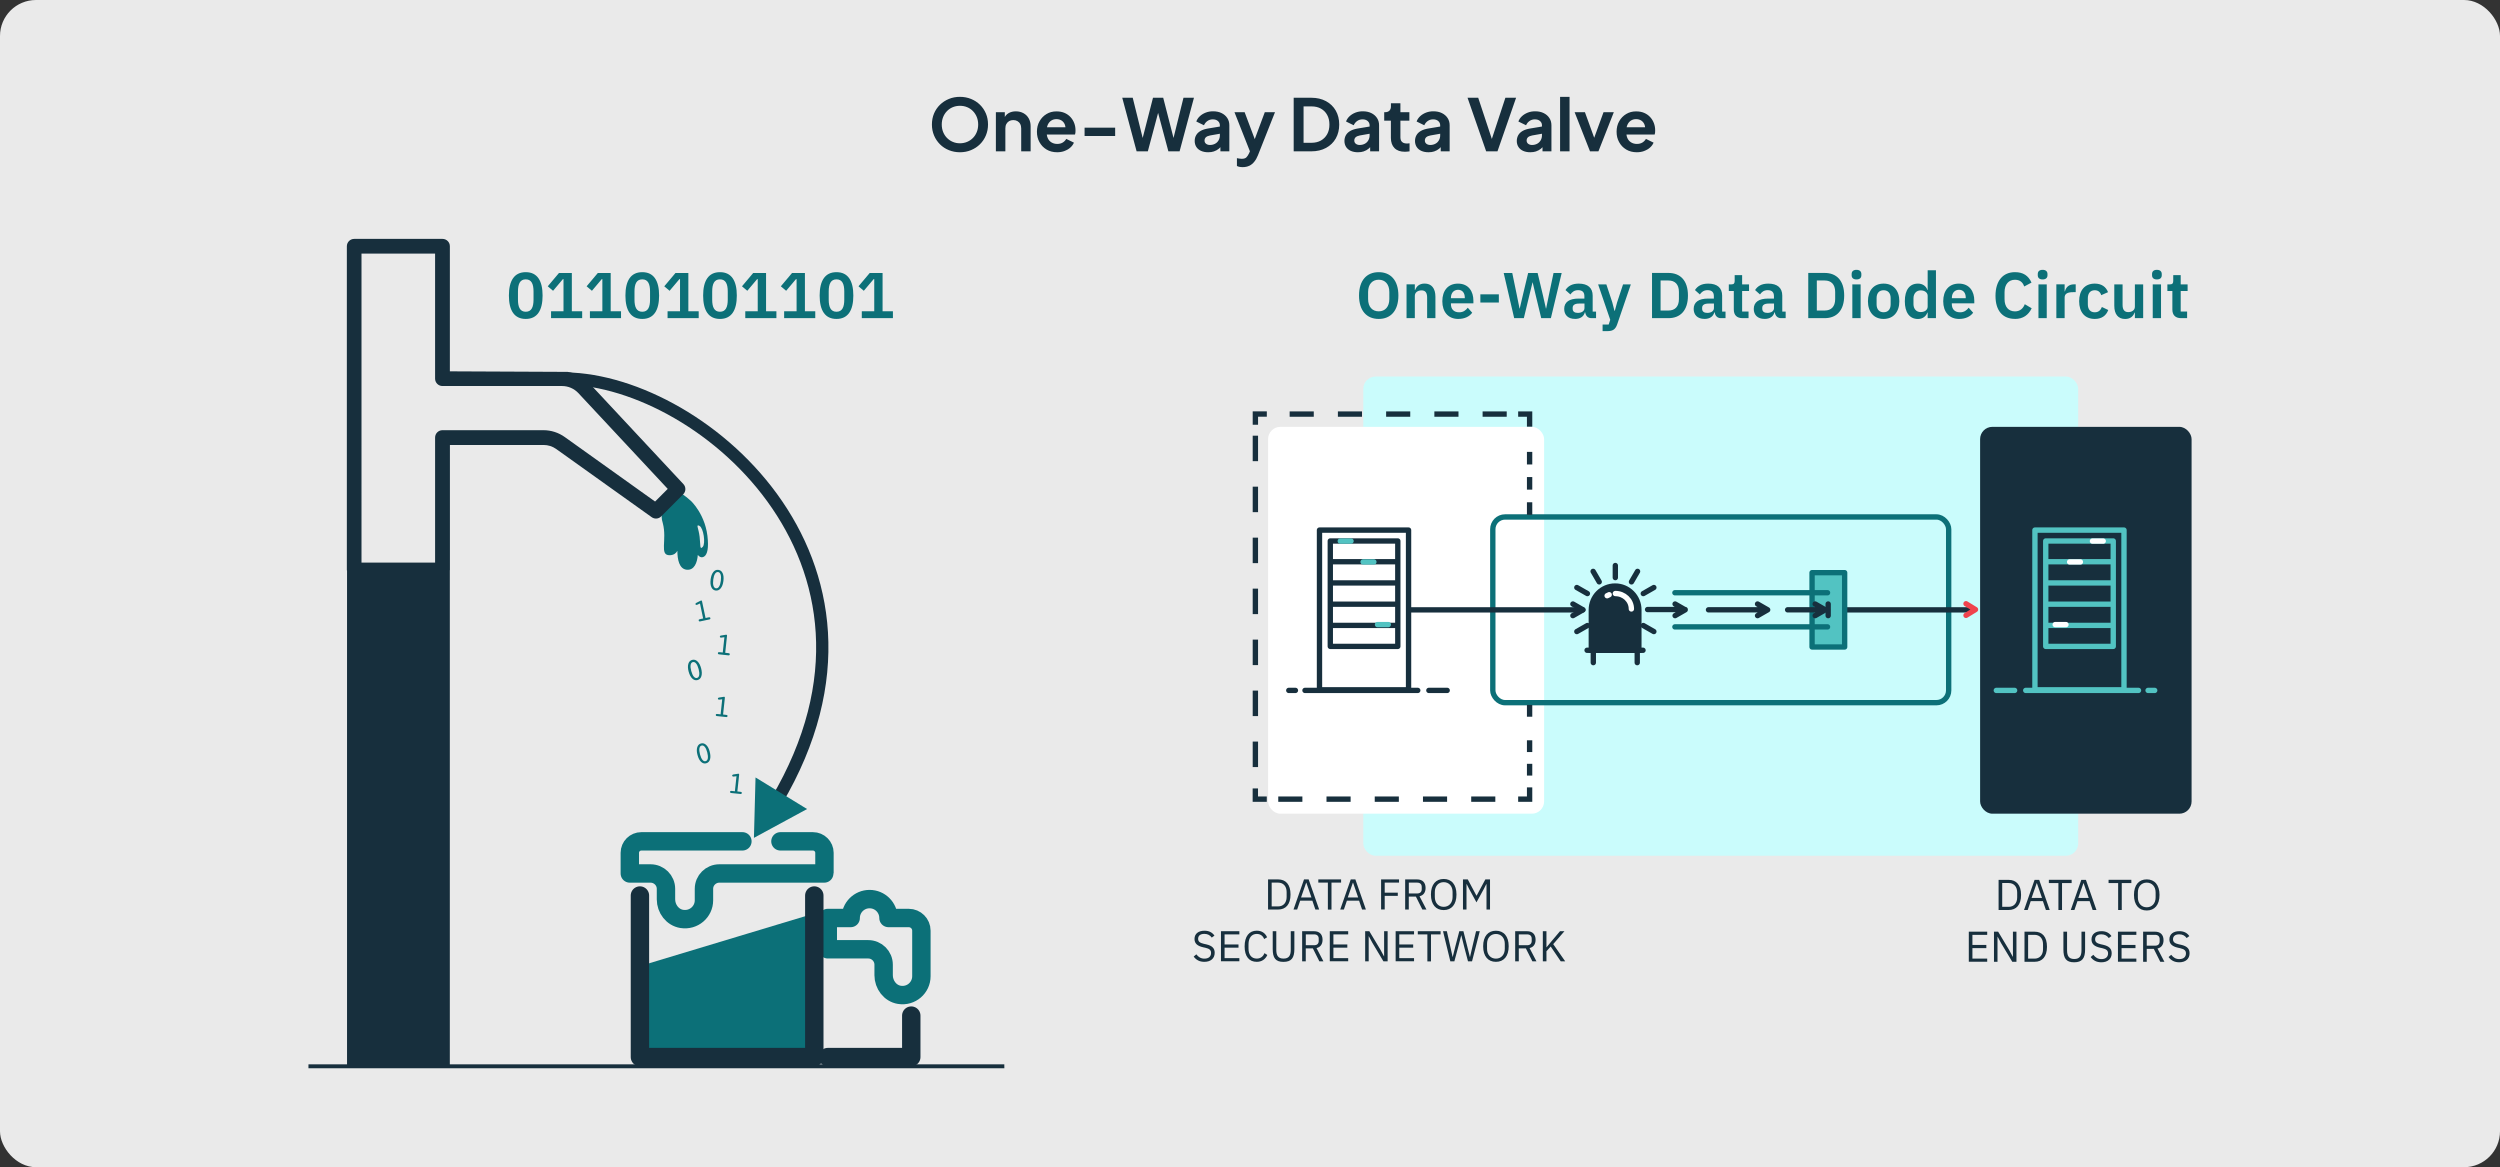 <?xml version="1.0" encoding="UTF-8"?><svg id="Layer_1" xmlns="http://www.w3.org/2000/svg" xmlns:xlink="http://www.w3.org/1999/xlink" viewBox="0 0 546.27 255.04"><rect x="0" y="0" width="546.27" height="255.04" fill="#333333" stroke="none"/><defs><style>.cls-1,.cls-2,.cls-3,.cls-4,.cls-5,.cls-6,.cls-7,.cls-8,.cls-9,.cls-10,.cls-11,.cls-12,.cls-13,.cls-14,.cls-15,.cls-16{fill:none;}.cls-2{stroke-dasharray:5.27 5.27;}.cls-2,.cls-3,.cls-6,.cls-7,.cls-8,.cls-9,.cls-11,.cls-12,.cls-13,.cls-16{stroke-width:1.17px;}.cls-2,.cls-4,.cls-5,.cls-8,.cls-9,.cls-11,.cls-12,.cls-13,.cls-14{stroke:#172f3d;}.cls-2,.cls-8,.cls-9,.cls-10,.cls-11,.cls-13,.cls-14{stroke-miterlimit:10;}.cls-17{fill:#eaeaea;}.cls-3,.cls-5,.cls-6,.cls-7,.cls-12,.cls-15,.cls-16{stroke-linecap:round;stroke-linejoin:round;}.cls-3,.cls-10,.cls-15{stroke:#0c7078;}.cls-4{stroke-width:2.68px;}.cls-5,.cls-10,.cls-15{stroke-width:4.02px;}.cls-6{stroke:#52c3c2;}.cls-18{clip-path:url(#clippath-1);}.cls-19{clip-path:url(#clippath-3);}.cls-20{clip-path:url(#clippath-4);}.cls-21{clip-path:url(#clippath-2);}.cls-22{clip-path:url(#clippath-7);}.cls-23{clip-path:url(#clippath-6);}.cls-24{clip-path:url(#clippath-5);}.cls-7{stroke:#fff;}.cls-8{stroke-dasharray:2.75 2.75;}.cls-9{stroke-dasharray:2.57 2.57;}.cls-25{fill:#172f3d;}.cls-26{fill:#fff;}.cls-11{stroke-dasharray:5.57 5.57;}.cls-14{stroke-width:1.34px;}.cls-16{stroke:#ef434d;}.cls-27{fill:#0c7078;}.cls-28{fill:#cafcfc;}.cls-29{fill:#52c3c2;}.cls-30{clip-path:url(#clippath);}</style><clipPath id="clippath"><rect class="cls-1" width="546.27" height="255.04"/></clipPath><clipPath id="clippath-1"><rect class="cls-1" width="546.27" height="255.04"/></clipPath><clipPath id="clippath-2"><rect class="cls-1" width="546.27" height="255.04"/></clipPath><clipPath id="clippath-3"><rect class="cls-1" width="546.27" height="255.04"/></clipPath><clipPath id="clippath-4"><rect class="cls-1" width="546.27" height="255.04"/></clipPath><clipPath id="clippath-5"><rect class="cls-1" width="546.27" height="255.04"/></clipPath><clipPath id="clippath-6"><rect class="cls-1" width="546.27" height="255.04"/></clipPath><clipPath id="clippath-7"><rect class="cls-1" width="546.27" height="255.04"/></clipPath></defs><g class="cls-30"><rect class="cls-17" width="546.27" height="255.04" rx="7.86" ry="7.86"/><rect class="cls-28" x="297.89" y="82.28" width="156.21" height="104.7" rx="2.68" ry="2.68"/><rect class="cls-25" x="432.67" y="93.27" width="46.21" height="84.53" rx="2.68" ry="2.68"/><rect class="cls-26" x="277.09" y="93.27" width="60.31" height="84.53" rx="2.68" ry="2.68"/><rect class="cls-3" x="326.19" y="112.96" width="99.61" height="40.58" rx="2.68" ry="2.68"/></g><path class="cls-12" d="M403.17,133.26h27.37M308.17,133.26h37.66"/><g class="cls-18"><path class="cls-25" d="M358.02,133.27c0-2.83-2.29-5.13-5.11-5.13s-5.11,2.3-5.11,5.13v8.75h10.22v-8.75Z"/><path class="cls-14" d="M358.02,133.27c0-2.83-2.29-5.13-5.11-5.13s-5.11,2.3-5.11,5.13v8.75h10.22v-8.75Z"/><path class="cls-7" d="M356.47,133.06c0-1.86-1.57-3.37-3.5-3.37M351.62,129.95c-.16.06-.3.14-.45.22"/></g><path class="cls-12" d="M366.02,134.52l2.21-1.27-2.21-1.27M343.69,134.52l2.21-1.27-2.21-1.27M348.15,144.79v-2.48M357.75,144.79v-2.48M346.79,142.09h12.22M352.96,126.21v-2.64M368.23,133.19h-8.22M361.38,128.38l-2.31,1.32M346.86,136.68l-2.31,1.32M344.55,128.38l2.31,1.32M359.07,136.68l2.31,1.32M356.49,127.14l1.33-2.29M349.44,127.14l-1.33-2.29"/><rect class="cls-29" x="395.95" y="125.13" width="7.12" height="16.24"/><rect class="cls-3" x="395.95" y="125.13" width="7.12" height="16.24"/><path class="cls-12" d="M385.99,133.25h-12.67M384.04,134.52l2.21-1.27-2.21-1.27M399.32,133.25h-8.71M396.63,134.52l2.21-1.27-2.21-1.27"/><path class="cls-3" d="M365.98,129.52h33.35M365.98,136.98h33.35"/><path class="cls-12" d="M285.15,150.86h24.64M290.72,136.66h14.65M290.72,132.02h14.65M290.72,127.38h14.65M290.72,122.74h14.65M288.32,115.83h19.46v34.9h-19.46v-34.9ZM290.68,141.24h14.75v-23.03h-14.75v23.03ZM399.47,134.52v-2.54"/><path class="cls-6" d="M292.86,118.23h2.35M297.85,122.79h2.35M301,136.48h2.35"/><path class="cls-12" d="M283.06,150.86h-1.45M312.22,150.86h4"/><path class="cls-6" d="M467.28,150.86h-24.64M461.71,136.66h-14.65M461.71,132.02h-14.65M461.71,127.38h-14.65M461.71,122.74h-14.65M464.11,115.83h-19.46v34.9h19.46v-34.9ZM461.76,141.24h-14.75v-23.03h14.75v23.03Z"/><path class="cls-7" d="M459.57,118.23h-2.35M454.58,122.79h-2.35M451.43,136.48h-2.35"/><path class="cls-6" d="M469.37,150.86h1.45M440.21,150.86h-4"/><line class="cls-9" x1="334.23" y1="161.76" x2="334.23" y2="169.48"/><line class="cls-2" x1="326.74" y1="174.62" x2="279.3" y2="174.62"/><line class="cls-11" x1="274.31" y1="167.61" x2="274.31" y2="95.15"/><line class="cls-2" x1="281.8" y1="90.48" x2="329.23" y2="90.48"/><line class="cls-8" x1="334.23" y1="98.74" x2="334.23" y2="107"/><path class="cls-13" d="M334.23,154.04v2.57M334.23,172.05v2.57h-2.5M276.8,174.62h-2.5v-2.34M274.31,92.81v-2.34h2.5M331.73,90.48h2.5v2.75M334.23,109.75v2.75"/><polygon class="cls-25" points="67.4 232.56 67.4 233.42 219.46 233.42 219.45 232.56 67.4 232.56"/><polygon class="cls-27" points="141.65 212.64 176.86 202.02 176.86 215.54 176.86 223.58 176.86 229.38 141.9 229.38 141.65 212.64"/><polygon class="cls-10" points="141.65 212.64 176.86 202.02 176.86 215.54 176.86 223.58 176.86 229.38 141.9 229.38 141.65 212.64"/><g class="cls-21"><path class="cls-27" d="M150.89,109.39c-.99-.93-2.81-2.28-3.3-2.07,0,0-4.04,3.22-2.77,6.97,1.01,3.72-.86,7.13,1.58,7.03.85-.04,1.33-.44,1.61-.96,0,1.79.36,3.97,2.05,4.13,1.64.16,2.29-1.55,2.42-3.24.3.41.7.59,1.06.5.87-.2,1.28-1.48,1.13-3.68-.31-5.58-3.77-8.69-3.77-8.69"/><path class="cls-17" d="M152.84,114.91c-.87-.44-.19.48.03,2.37.22,1.89,0,2.94.68,2.22.67-.72.17-4.15-.71-4.59"/></g><path class="cls-27" d="M156.38,129.04c-.43-.06-.74-.3-.94-.74-.2-.43-.25-1.01-.16-1.71.09-.7.29-1.23.59-1.6s.67-.53,1.1-.47c.43.06.74.3.94.74.2.44.25,1,.16,1.7s-.29,1.23-.6,1.6c-.3.37-.67.53-1.1.48ZM156.91,125c-.26-.04-.49.09-.67.38-.19.29-.32.72-.39,1.28-.07.57-.06,1.01.05,1.34.1.33.29.51.55.55.26.03.49-.09.67-.38.19-.29.32-.72.39-1.29.07-.56.06-1.01-.05-1.34-.11-.33-.29-.51-.55-.54Z"/><path class="cls-27" d="M152.34,132.14s-.05.02-.06.02c-.01,0-.03.01-.04.01-.07.02-.13,0-.18-.02-.05-.03-.08-.08-.1-.14-.01-.05,0-.1.03-.15.03-.05.08-.09.15-.12l.94-.48s.05-.02.07-.03c.02-.01.05-.02.07-.02.04,0,.08,0,.11.04.03.03.06.09.07.15l.77,3.64.54-.12c.2-.04.33-.05.39-.03.06.02.1.08.12.17.02.08,0,.15-.03.19-.04.05-.1.08-.19.1l-2.01.43c-.09.02-.16.02-.21-.02-.05-.03-.09-.09-.11-.17-.02-.09,0-.16.04-.2.05-.04.17-.09.37-.13l.56-.12-.69-3.28-.6.28Z"/><path class="cls-27" d="M157.63,139.33s-.05,0-.07,0c-.02,0-.03,0-.04,0-.07,0-.13-.04-.17-.08s-.06-.1-.05-.17c0-.06.03-.1.07-.14.04-.04.1-.06.18-.07l1.04-.17s.05,0,.08,0c.02,0,.05,0,.07,0,.04,0,.08.03.1.07.02.04.03.1.02.17l-.39,3.7.55.06c.2.02.33.05.38.09.05.04.07.1.06.19,0,.08-.04.14-.09.18s-.12.05-.21.04l-2.04-.22c-.09,0-.16-.04-.2-.08s-.06-.11-.05-.19c0-.09.04-.15.1-.18.06-.03.19-.03.39-.01l.57.06.36-3.34-.66.08Z"/><path class="cls-27" d="M152.42,148.6c-.42.11-.8,0-1.15-.33-.35-.33-.61-.84-.8-1.52-.18-.68-.2-1.25-.06-1.71.14-.46.42-.74.84-.85.42-.11.8,0,1.15.33.35.33.62.83.8,1.51.18.68.2,1.25.06,1.71-.14.46-.42.75-.84.86ZM151.38,144.67c-.25.07-.41.27-.47.61s-.02.78.13,1.33c.15.55.33.96.55,1.23.22.26.46.36.71.3.26-.07.42-.27.48-.61.06-.34.02-.79-.13-1.34-.15-.55-.33-.96-.55-1.22-.22-.27-.46-.36-.72-.29Z"/><path class="cls-27" d="M157.19,152.87s-.05,0-.07,0c-.01,0-.03,0-.04,0-.07,0-.12-.03-.16-.08-.04-.04-.06-.1-.05-.17,0-.05.03-.1.07-.13.04-.04.1-.06.17-.07l1.03-.16s.05,0,.07,0c.02,0,.05,0,.07,0,.04,0,.07.03.09.07.02.04.03.1.02.16l-.39,3.64.54.06c.2.02.33.05.37.09.05.04.07.1.06.19,0,.08-.04.14-.09.17-.05.04-.12.05-.21.04l-2.01-.21c-.09-.01-.16-.04-.2-.08-.04-.04-.06-.11-.05-.19,0-.09.04-.15.1-.17.06-.03.19-.03.39,0l.56.06.35-3.29-.65.08Z"/><path class="cls-27" d="M154.32,166.79c-.41.11-.79,0-1.13-.32-.34-.32-.6-.82-.78-1.5-.18-.67-.2-1.23-.06-1.68.14-.45.41-.73.82-.84.41-.11.79,0,1.13.32.35.32.61.82.78,1.49s.2,1.23.06,1.68c-.14.45-.41.73-.82.84ZM153.3,162.91c-.25.07-.41.27-.47.6-.06.33-.02.77.12,1.31.14.54.33.95.54,1.21.22.26.45.36.7.29.25-.07.41-.27.47-.6.06-.33.02-.77-.12-1.32-.14-.54-.32-.94-.54-1.2-.22-.26-.45-.36-.71-.29Z"/><path class="cls-27" d="M160.31,169.68s-.05,0-.07,0-.03,0-.04,0c-.07,0-.12-.03-.16-.08-.04-.04-.06-.1-.05-.16,0-.05.03-.1.07-.13.04-.04.1-.06.17-.08l1.03-.16s.05,0,.07,0c.02,0,.05,0,.07,0,.04,0,.07.03.09.07.02.04.03.1.02.16l-.39,3.64.54.06c.2.02.32.05.37.09.05.04.07.1.06.19,0,.08-.04.14-.09.17-.05.04-.12.05-.21.04l-2.01-.21c-.09,0-.16-.04-.2-.08-.04-.04-.06-.11-.05-.19,0-.09.04-.15.1-.17.06-.03.19-.03.39,0l.56.06.35-3.29-.65.08Z"/><g class="cls-19"><path class="cls-25" d="M145.9,106.83l-2.76,2.76-19.73-14.09c-1.37-.98-2.99-1.5-4.67-1.5h-22.06c-.89,0-1.61.72-1.61,1.61v27.33h-16.08V55.41h16.08v27.33c0,.89.72,1.61,1.61,1.61h26.15c1.33,0,2.62.56,3.53,1.53l19.54,20.94ZM149.32,105.77l-20.6-22.08c-1.24-1.33-2.91-2.16-4.69-2.43l-25.73-.12v-27.33c0-.89-.72-1.61-1.61-1.61h-19.29c-.89,0-1.61.72-1.61,1.61v70.75c0,.07.03.12.04.18v107.97h22.46v-108.08s.02-.05.02-.07v-27.33h20.45c1.01,0,1.98.31,2.8.9l20.84,14.88c.64.46,1.52.39,2.07-.17l4.82-4.83c.61-.61.63-1.6.04-2.23"/></g><polyline class="cls-5" points="199.12 221.92 199.12 230.98 180.88 230.98"/><g class="cls-20"><path class="cls-15" d="M180.88,207.43v-6.84h5c0-2.28,1.85-4.13,4.13-4.13s4.13,1.85,4.13,4.13h4.43c1.52,0,2.76,1.24,2.76,2.76v9.96c0,2.51-2.23,4.49-4.82,4.07-2.03-.33-3.43-2.24-3.43-4.29v-2.3c0-1.86-1.51-3.36-3.36-3.36h-8.84Z"/></g><polyline class="cls-5" points="177.93 195.68 177.93 230.98 139.83 230.98 139.83 195.68"/><g class="cls-24"><path class="cls-15" d="M162.22,183.84h-22.08c-1.39,0-2.52,1.12-2.52,2.51v4.51h4.52c1.87,0,3.38,1.5,3.38,3.35v2.3c0,2.05,1.41,3.95,3.45,4.28,2.6.42,4.85-1.56,4.85-4.06v-2.52c0-1.85,1.5-3.35,3.37-3.35h22.91s.05-.03.05-.06v-4.45c0-1.38-1.13-2.51-2.52-2.51h-7.1"/></g><polyline class="cls-16" points="429.59 134.46 431.66 133.19 429.59 131.92"/><g class="cls-23"><path class="cls-4" d="M122.28,82.72c29.52-.84,78.57,39.54,47.41,92.3"/></g><polygon class="cls-27" points="165.09 169.88 164.74 183.08 176.35 176.78 165.09 169.88"/><g class="cls-22"><path class="cls-27" d="M195.11,69.52v-1.51h-2.26v-8.36h-2.81l-2.45,2.91,1.16.98,2.15-2.55h.13v7.02h-2.72v1.51h6.8ZM182.78,68.12c-1.26,0-1.7-1.02-1.7-2.65v-1.78c0-1.63.44-2.65,1.7-2.65s1.7,1.02,1.7,2.65v1.78c0,1.63-.44,2.65-1.7,2.65M182.78,69.69c2.52,0,3.68-1.88,3.68-5.11s-1.16-5.11-3.68-5.11-3.68,1.88-3.68,5.11,1.16,5.11,3.68,5.11M178.14,69.52v-1.51h-2.26v-8.36h-2.81l-2.45,2.91,1.16.98,2.15-2.55h.13v7.02h-2.72v1.51h6.8ZM169.65,69.52v-1.51h-2.26v-8.36h-2.81l-2.45,2.91,1.16.98,2.15-2.55h.13v7.02h-2.72v1.51h6.8ZM157.32,68.12c-1.26,0-1.7-1.02-1.7-2.65v-1.78c0-1.63.44-2.65,1.7-2.65s1.7,1.02,1.7,2.65v1.78c0,1.63-.44,2.65-1.7,2.65M157.32,69.69c2.52,0,3.68-1.88,3.68-5.11s-1.16-5.11-3.68-5.11-3.68,1.88-3.68,5.11,1.16,5.11,3.68,5.11M152.67,69.52v-1.51h-2.26v-8.36h-2.81l-2.45,2.91,1.16.98,2.15-2.55h.13v7.02h-2.72v1.51h6.8ZM140.34,68.12c-1.26,0-1.7-1.02-1.7-2.65v-1.78c0-1.63.44-2.65,1.7-2.65s1.7,1.02,1.7,2.65v1.78c0,1.63-.44,2.65-1.7,2.65M140.34,69.69c2.52,0,3.68-1.88,3.68-5.11s-1.16-5.11-3.68-5.11-3.68,1.88-3.68,5.11,1.16,5.11,3.68,5.11M135.7,69.52v-1.51h-2.26v-8.36h-2.81l-2.45,2.91,1.16.98,2.15-2.55h.13v7.02h-2.72v1.51h6.8ZM127.21,69.52v-1.51h-2.26v-8.36h-2.81l-2.45,2.91,1.16.98,2.15-2.55h.13v7.02h-2.72v1.51h6.8ZM114.88,68.12c-1.26,0-1.7-1.02-1.7-2.65v-1.78c0-1.63.44-2.65,1.7-2.65s1.7,1.02,1.7,2.65v1.78c0,1.63-.44,2.65-1.7,2.65M114.88,69.69c2.52,0,3.68-1.88,3.68-5.11s-1.16-5.11-3.68-5.11-3.68,1.88-3.68,5.11,1.16,5.11,3.68,5.11"/><path class="cls-25" d="M476.18,210.27c1.41,0,2.26-.77,2.26-1.98,0-.98-.56-1.55-1.84-1.84l-.54-.12c-.83-.19-1.24-.47-1.24-1.09,0-.71.52-1.08,1.36-1.08.76,0,1.26.31,1.62.81l.59-.43c-.49-.7-1.19-1.07-2.18-1.07-1.29,0-2.18.63-2.18,1.8,0,1.01.66,1.54,1.86,1.81l.54.12c.87.2,1.22.51,1.22,1.13,0,.75-.51,1.24-1.45,1.24-.76,0-1.31-.33-1.77-.94l-.58.49c.53.72,1.27,1.15,2.33,1.15M469.08,206.65v-2.38h1.83c.62,0,.99.34.99.94v.49c0,.61-.37.94-.99.94h-1.83ZM469.08,207.33h1.54l1.42,2.83h.9l-1.51-2.9c.86-.2,1.32-.85,1.32-1.81,0-1.2-.69-1.87-1.84-1.87h-2.62v6.58h.79v-2.83ZM466.81,210.16v-.7h-3.23v-2.28h3.04v-.7h-3.04v-2.21h3.23v-.7h-4.02v6.58h4.02ZM459.16,210.27c1.41,0,2.26-.77,2.26-1.98,0-.98-.56-1.55-1.84-1.84l-.54-.12c-.83-.19-1.24-.47-1.24-1.09,0-.71.52-1.08,1.36-1.08.76,0,1.26.31,1.62.81l.59-.43c-.49-.7-1.19-1.07-2.18-1.07-1.29,0-2.18.63-2.18,1.8,0,1.01.66,1.54,1.86,1.81l.54.12c.87.2,1.22.51,1.22,1.13,0,.75-.51,1.24-1.45,1.24-.76,0-1.31-.33-1.77-.94l-.58.49c.53.72,1.27,1.15,2.33,1.15M450.87,203.57v3.89c0,1.91.58,2.81,2.34,2.81s2.4-.89,2.4-2.81v-3.89h-.79v4.07c0,1.25-.41,1.91-1.58,1.91s-1.57-.66-1.57-1.91v-4.07h-.79ZM443.16,209.46v-5.19h1.41c1.08,0,1.85.75,1.85,2.06v1.08c0,1.3-.77,2.06-1.85,2.06h-1.41ZM442.37,210.16h2.21c1.64,0,2.7-1.09,2.7-3.29s-1.05-3.29-2.7-3.29h-2.21v6.58ZM439.7,210.16h.91v-6.58h-.77v5.48h-.03l-.79-1.46-2.41-4.02h-.91v6.58h.77v-5.48h.03l.79,1.46,2.41,4.02ZM434.22,210.16v-.7h-3.23v-2.28h3.04v-.7h-3.04v-2.21h3.23v-.7h-4.02v6.58h4.02Z"/><path class="cls-25" d="M469.08,198.25c-1.14,0-1.94-.85-1.94-2.15v-1.09c0-1.3.8-2.15,1.94-2.15s1.94.85,1.94,2.15v1.09c0,1.3-.8,2.15-1.94,2.15M469.08,198.95c1.7,0,2.79-1.2,2.79-3.4s-1.09-3.4-2.79-3.4-2.79,1.2-2.79,3.4,1.09,3.4,2.79,3.4M465.72,192.95v-.7h-4.98v.7h2.09v5.89h.79v-5.89h2.09ZM456.4,196.2h-2.27l1.11-3.21h.05l1.11,3.21ZM458.09,198.84l-2.3-6.58h-1.01l-2.3,6.58h.8l.66-1.94h2.66l.66,1.94h.83ZM452.67,192.95v-.7h-4.98v.7h2.09v5.89h.79v-5.89h2.09ZM446.19,196.2h-2.27l1.11-3.21h.05l1.11,3.21ZM447.88,198.84l-2.3-6.58h-1.01l-2.3,6.58h.8l.66-1.94h2.66l.66,1.94h.83ZM437.5,198.14v-5.19h1.42c1.08,0,1.85.75,1.85,2.06v1.08c0,1.3-.76,2.06-1.85,2.06h-1.42ZM436.71,198.84h2.21c1.64,0,2.7-1.09,2.7-3.29s-1.05-3.29-2.7-3.29h-2.21v6.58Z"/><path class="cls-25" d="M341.03,210.06h.98l-2.62-3.76,2.45-2.82h-.97l-1.99,2.36-.94,1.14h-.03v-3.5h-.79v6.58h.79v-2.2l.93-1.04,2.19,3.23ZM331.87,206.55v-2.38h1.83c.62,0,.99.34.99.94v.49c0,.61-.37.94-.99.94h-1.83ZM331.87,207.23h1.54l1.43,2.83h.89l-1.51-2.9c.86-.2,1.32-.85,1.32-1.81,0-1.2-.69-1.87-1.84-1.87h-2.62v6.58h.79v-2.83ZM326.87,209.47c-1.14,0-1.94-.85-1.94-2.15v-1.09c0-1.3.8-2.15,1.94-2.15s1.94.85,1.94,2.15v1.09c0,1.3-.8,2.15-1.94,2.15M326.87,210.17c1.7,0,2.79-1.2,2.79-3.4s-1.09-3.4-2.79-3.4-2.79,1.2-2.79,3.4,1.09,3.4,2.79,3.4M317.79,210.06l.88-3.28.62-2.41h.02l.6,2.41.86,3.28h.88l1.69-6.58h-.81l-.75,3.17-.57,2.45h-.03l-.61-2.45-.8-3.17h-.9l-.83,3.17-.61,2.46h-.02l-.55-2.46-.71-3.17h-.84l1.6,6.58h.88ZM314.78,204.18v-.7h-4.98v.7h2.09v5.89h.79v-5.89h2.09ZM308.98,210.06v-.7h-3.23v-2.28h3.04v-.7h-3.04v-2.21h3.23v-.7h-4.02v6.58h4.02ZM302.3,210.06h.91v-6.58h-.77v5.48h-.03l-.79-1.46-2.41-4.02h-.91v6.58h.77v-5.48h.03l.79,1.46,2.4,4.02ZM294.59,210.06v-.7h-3.23v-2.28h3.04v-.7h-3.04v-2.21h3.23v-.7h-4.02v6.58h4.02ZM285.33,206.55v-2.38h1.83c.62,0,.99.34.99.94v.49c0,.61-.37.94-.99.94h-1.83ZM285.33,207.23h1.54l1.42,2.83h.89l-1.51-2.9c.86-.2,1.32-.85,1.32-1.81,0-1.2-.69-1.87-1.84-1.87h-2.62v6.58h.79v-2.83ZM278.1,203.48v3.89c0,1.91.58,2.81,2.34,2.81s2.39-.89,2.39-2.81v-3.89h-.79v4.07c0,1.25-.41,1.91-1.58,1.91s-1.58-.66-1.58-1.91v-4.07h-.79ZM274.61,210.17c1.09,0,1.9-.57,2.31-1.5l-.63-.4c-.26.72-.84,1.19-1.68,1.19-1.13,0-1.8-.82-1.8-2.17v-.98c0-1.35.67-2.24,1.8-2.24.81,0,1.36.44,1.62,1.12l.64-.39c-.41-.91-1.17-1.44-2.26-1.44-1.66,0-2.65,1.24-2.65,3.44s.99,3.37,2.65,3.37M270.81,210.06v-.7h-3.23v-2.28h3.04v-.7h-3.04v-2.21h3.23v-.7h-4.02v6.58h4.02ZM263.16,210.17c1.41,0,2.26-.77,2.26-1.98,0-.98-.56-1.55-1.84-1.84l-.54-.12c-.83-.19-1.24-.47-1.24-1.09,0-.71.52-1.08,1.36-1.08.76,0,1.26.31,1.62.81l.59-.43c-.49-.7-1.19-1.07-2.18-1.07-1.29,0-2.18.63-2.18,1.8,0,1.01.66,1.54,1.86,1.81l.54.12c.87.2,1.22.51,1.22,1.13,0,.75-.51,1.24-1.45,1.24-.76,0-1.31-.33-1.77-.94l-.58.49c.53.72,1.27,1.15,2.33,1.15"/><path class="cls-25" d="M319.67,198.74h.77v-5.54h.05l.56,1.1,1.57,2.87,1.58-2.87.56-1.1h.05v5.54h.77v-6.58h-1.02l-1.9,3.54h-.05l-1.89-3.54h-1.05v6.58ZM315.46,198.15c-1.14,0-1.94-.85-1.94-2.15v-1.09c0-1.3.8-2.15,1.94-2.15s1.94.85,1.94,2.15v1.09c0,1.3-.8,2.15-1.94,2.15M315.46,198.86c1.7,0,2.79-1.2,2.79-3.4s-1.09-3.4-2.79-3.4-2.79,1.2-2.79,3.4,1.09,3.4,2.79,3.4M307.84,195.24v-2.38h1.83c.62,0,.99.34.99.94v.49c0,.61-.37.94-.99.94h-1.83ZM307.84,195.91h1.54l1.42,2.83h.89l-1.51-2.9c.86-.2,1.32-.85,1.32-1.81,0-1.2-.69-1.87-1.84-1.87h-2.62v6.58h.79v-2.83ZM302.57,198.74v-2.98h2.86v-.7h-2.86v-2.21h3.13v-.7h-3.92v6.58h.79ZM296.77,196.1h-2.27l1.11-3.21h.05l1.11,3.21ZM298.46,198.74l-2.3-6.58h-1.01l-2.3,6.58h.8l.66-1.94h2.66l.66,1.94h.83ZM293.04,192.86v-.7h-4.98v.7h2.09v5.89h.79v-5.89h2.09ZM286.56,196.1h-2.27l1.11-3.21h.05l1.11,3.21ZM288.25,198.74l-2.3-6.58h-1.01l-2.3,6.58h.8l.66-1.94h2.66l.66,1.94h.83ZM277.87,198.05v-5.19h1.42c1.08,0,1.85.75,1.85,2.06v1.08c0,1.3-.76,2.06-1.85,2.06h-1.42ZM277.08,198.74h2.21c1.64,0,2.7-1.09,2.7-3.29s-1.05-3.29-2.7-3.29h-2.21v6.58Z"/><path class="cls-25" d="M359.26,32.99c.49-.18.92-.42,1.27-.74.36-.31.62-.68.79-1.08l-1.67-.82c-.19.33-.45.6-.78.8-.33.2-.73.3-1.2.3s-.89-.11-1.25-.33c-.36-.22-.64-.53-.82-.94-.18-.4-.25-.87-.21-1.39-.04-.59.02-1.08.2-1.49s.43-.72.76-.94c.33-.22.72-.33,1.15-.33s.83.11,1.16.33c.32.22.55.52.69.9s.16.81.06,1.29l.99-.74h-5.44v1.59h6.6c.04-.13.07-.26.09-.42.02-.15.02-.31.02-.46,0-.58-.09-1.11-.28-1.61-.19-.5-.46-.94-.82-1.33-.36-.39-.79-.69-1.3-.91-.51-.22-1.1-.33-1.77-.33-.81,0-1.53.19-2.17.58-.64.39-1.15.91-1.52,1.58-.38.66-.57,1.43-.57,2.29s.18,1.58.55,2.26c.37.68.88,1.22,1.55,1.62.66.4,1.44.6,2.32.6.58,0,1.11-.09,1.6-.27M349.27,33.07l3.36-8.55h-2.25l-2.45,6.73h.83l-2.44-6.73h-2.25l3.36,8.55h1.82ZM342.96,21.17h-2.07v11.9h2.07v-11.9ZM335.66,33.07c.38-.13.73-.31,1.04-.57.31-.25.57-.55.79-.91l-.44.02v1.46h1.95v-5.69c0-.6-.15-1.13-.45-1.59-.3-.46-.72-.82-1.25-1.08-.53-.26-1.15-.39-1.85-.39-.58,0-1.11.09-1.6.28-.49.19-.92.45-1.28.78-.36.33-.63.72-.79,1.17l1.68.82c.16-.38.41-.69.75-.93.34-.24.73-.36,1.17-.36.47,0,.85.12,1.13.37.28.25.42.55.42.92v2.22c0,.38-.09.73-.27,1.05s-.43.58-.76.76c-.33.18-.71.28-1.14.28-.33,0-.62-.09-.84-.26s-.34-.41-.34-.7.1-.55.3-.73c.2-.18.5-.31.91-.39l2.39-.42v-1.57l-2.78.46c-.67.11-1.23.28-1.67.53s-.77.56-.98.94-.32.79-.32,1.27.12.92.36,1.3c.24.37.58.66,1.03.86.44.2.97.3,1.56.3.47,0,.9-.06,1.28-.19M327.21,33.07l4.07-11.71h-2.34l-3.19,9.7h.46l-3.21-9.7h-2.33l4.07,11.71h2.47ZM313.42,33.07c.38-.13.73-.31,1.04-.57s.57-.55.79-.91l-.44.02v1.46h1.95v-5.69c0-.6-.15-1.13-.45-1.59-.3-.46-.72-.82-1.25-1.08-.53-.26-1.15-.39-1.85-.39-.58,0-1.11.09-1.6.28-.49.19-.92.45-1.28.78-.36.33-.63.72-.79,1.17l1.68.82c.16-.38.41-.69.75-.93.34-.24.73-.36,1.17-.36.47,0,.85.12,1.13.37s.42.55.42.92v2.22c0,.38-.09.73-.27,1.05-.18.33-.43.58-.76.76-.33.18-.71.28-1.14.28-.33,0-.61-.09-.84-.26-.22-.17-.34-.41-.34-.7s.1-.55.3-.73c.2-.18.5-.31.91-.39l2.39-.42v-1.57l-2.78.46c-.67.11-1.23.28-1.67.53s-.77.56-.98.94c-.21.37-.32.79-.32,1.27s.12.92.36,1.3c.24.37.58.66,1.03.86.44.2.97.3,1.56.3.47,0,.9-.06,1.28-.19M307.5,33.13c.19-.02.36-.04.5-.06v-1.76c-.09.01-.19.02-.29.03-.1.01-.19.02-.26.02-.33,0-.61-.05-.83-.16-.21-.11-.37-.26-.47-.46-.1-.2-.15-.44-.15-.72v-3.66h1.96v-1.84h-1.96v-1.95h-2.07v.66c0,.42-.11.74-.34.96-.22.22-.55.33-.97.33h-.16v1.84h1.46v3.77c0,.96.27,1.71.8,2.24.53.53,1.28.79,2.25.79.16,0,.33-.01.52-.03M298,33.07c.38-.13.73-.31,1.04-.57.31-.25.57-.55.79-.91l-.44.02v1.46h1.95v-5.69c0-.6-.15-1.13-.45-1.59-.3-.46-.72-.82-1.25-1.08-.53-.26-1.15-.39-1.85-.39-.58,0-1.11.09-1.6.28-.49.19-.92.45-1.28.78-.36.33-.63.72-.79,1.17l1.68.82c.16-.38.41-.69.75-.93.34-.24.73-.36,1.17-.36.47,0,.85.12,1.13.37.28.25.42.55.42.92v2.22c0,.38-.09.73-.27,1.05-.18.33-.43.58-.76.76-.33.18-.71.28-1.14.28-.33,0-.61-.09-.84-.26-.22-.17-.34-.41-.34-.7s.1-.55.3-.73c.2-.18.5-.31.91-.39l2.39-.42v-1.57l-2.78.46c-.67.11-1.23.28-1.67.53-.44.25-.77.56-.98.94-.21.37-.32.79-.32,1.27s.12.92.36,1.3c.24.37.58.66,1.03.86.45.2.97.3,1.56.3.47,0,.9-.06,1.28-.19M284.84,23.25h1.73c.8,0,1.49.16,2.07.49.58.33,1.04.78,1.36,1.38.33.59.49,1.29.49,2.1s-.16,1.51-.49,2.1c-.32.59-.78,1.05-1.36,1.38-.58.33-1.27.5-2.07.5h-1.73v-7.94ZM286.52,33.07c1.24,0,2.31-.25,3.23-.75.92-.5,1.63-1.19,2.13-2.07.5-.88.75-1.9.75-3.04s-.25-2.15-.75-3.03c-.5-.88-1.21-1.57-2.13-2.07-.92-.5-1.99-.75-3.23-.75h-3.84v11.71h3.84ZM272.98,36.23c.41-.2.78-.5,1.09-.89.32-.39.58-.86.8-1.41l3.73-9.42h-2.23l-2.59,6.95h.79l-2.61-6.95h-2.22l3.72,9.42.03-1.73-.57,1.32c-.17.36-.36.64-.57.86-.22.22-.56.32-1.03.32-.17,0-.35-.02-.54-.05-.19-.03-.36-.06-.5-.09v1.71c.18.09.38.16.6.2.22.04.45.05.68.05.53,0,1.01-.1,1.42-.3M265.28,33.07c.38-.13.73-.31,1.04-.57.31-.25.57-.55.79-.91l-.44.02v1.46h1.95v-5.69c0-.6-.15-1.13-.45-1.59-.3-.46-.72-.82-1.25-1.08-.53-.26-1.15-.39-1.85-.39-.58,0-1.11.09-1.6.28-.49.19-.92.45-1.28.78-.36.33-.63.72-.79,1.17l1.68.82c.16-.38.41-.69.75-.93.34-.24.73-.36,1.17-.36.47,0,.85.12,1.13.37.28.25.42.55.42.92v2.22c0,.38-.09.73-.27,1.05-.18.33-.43.58-.76.76-.33.18-.71.28-1.14.28-.34,0-.62-.09-.84-.26-.23-.17-.34-.41-.34-.7s.1-.55.3-.73c.2-.18.5-.31.91-.39l2.39-.42v-1.57l-2.78.46c-.67.11-1.23.28-1.67.53-.44.25-.77.56-.98.94-.22.37-.32.79-.32,1.27s.12.92.36,1.3c.24.37.58.66,1.03.86.44.2.97.3,1.56.3.47,0,.9-.06,1.28-.19M250.81,33.07l2.59-9.7h-.69l2.59,9.7h2.45l3.14-11.71h-2.29l-2.47,9.98h.6l-2.56-9.98h-2.23l-2.56,9.98h.6l-2.47-9.98h-2.29l3.14,11.71h2.45ZM243.67,27.9h-6.68v1.81h6.68v-1.81ZM232.6,32.99c.49-.18.92-.42,1.27-.74.36-.31.62-.68.79-1.08l-1.67-.82c-.19.33-.45.6-.78.8s-.73.3-1.2.3-.89-.11-1.25-.33c-.36-.22-.64-.53-.82-.94-.18-.4-.25-.87-.21-1.39-.04-.59.02-1.08.2-1.49s.43-.72.76-.94c.33-.22.72-.33,1.15-.33s.83.11,1.16.33c.32.22.55.52.69.9s.16.81.06,1.29l.99-.74h-5.44v1.59h6.6c.04-.13.07-.26.09-.42.02-.15.02-.31.02-.46,0-.58-.09-1.11-.28-1.61s-.46-.94-.82-1.33c-.36-.39-.79-.69-1.3-.91-.51-.22-1.1-.33-1.77-.33-.81,0-1.53.19-2.17.58-.64.39-1.15.91-1.52,1.58-.38.66-.57,1.43-.57,2.29s.18,1.58.55,2.26c.37.68.88,1.22,1.55,1.62.66.4,1.44.6,2.32.6.58,0,1.11-.09,1.6-.27M219.68,33.07v-5.01c0-.38.07-.7.22-.97.15-.27.35-.48.61-.63.26-.15.56-.22.9-.22s.63.07.9.22c.26.15.47.36.61.63.15.27.22.6.22.97v5.01h2.06v-5.5c0-.64-.14-1.2-.41-1.69-.27-.49-.65-.87-1.14-1.14-.49-.27-1.05-.41-1.67-.41s-1.14.13-1.6.4c-.46.27-.78.66-.98,1.17l.16.3v-1.68h-1.95v8.55h2.07ZM208.19,31c-.48-.2-.9-.49-1.27-.86-.36-.37-.64-.8-.84-1.3-.2-.5-.3-1.05-.3-1.63s.1-1.13.3-1.63.48-.93.84-1.3c.36-.37.78-.66,1.27-.86.48-.2,1.01-.3,1.57-.3s1.09.1,1.57.3c.48.2.9.48,1.27.86.36.37.64.81.84,1.3.2.5.3,1.04.3,1.63s-.1,1.13-.3,1.63c-.2.5-.48.94-.84,1.3-.36.37-.78.65-1.27.86-.48.2-1.01.31-1.57.31s-1.09-.1-1.57-.31M212.18,32.8c.74-.3,1.39-.73,1.94-1.27s.99-1.19,1.3-1.93.47-1.54.47-2.4-.15-1.66-.46-2.39c-.31-.73-.74-1.37-1.3-1.92-.55-.55-1.21-.97-1.95-1.27-.74-.3-1.55-.46-2.42-.46s-1.68.15-2.42.46c-.74.3-1.39.73-1.95,1.27-.55.54-.99,1.18-1.3,1.92-.31.74-.46,1.54-.46,2.4s.16,1.66.47,2.4c.31.74.75,1.38,1.3,1.93.55.55,1.2.97,1.94,1.27.74.3,1.54.46,2.41.46s1.67-.15,2.41-.46"/><path class="cls-27" d="M476.6,69.52h1.3v-1.44h-1.4v-4.5h1.51v-1.44h-1.51v-2.02h-1.63v1.26c0,.51-.17.76-.71.76h-.57v1.44h1.09v4.06c0,1.2.66,1.88,1.91,1.88M470.39,69.52h1.81v-7.38h-1.81v7.38ZM471.3,61.06c.73,0,1.06-.38,1.06-.91v-.28c0-.52-.33-.91-1.06-.91s-1.06.38-1.06.91v.28c0,.52.31.91,1.06.91M466.49,69.52h1.81v-7.38h-1.81v4.88c0,.79-.72,1.18-1.44,1.18-.86,0-1.25-.55-1.25-1.57v-4.48h-1.81v4.67c0,1.84.85,2.88,2.36,2.88,1.22,0,1.81-.66,2.07-1.4h.07v1.23ZM457.73,69.69c1.43,0,2.46-.65,2.94-1.95l-1.39-.66c-.27.66-.69,1.16-1.56,1.16-1,0-1.51-.69-1.51-1.73v-1.35c0-1.03.51-1.74,1.51-1.74.78,0,1.24.45,1.41,1.08l1.49-.66c-.44-1.16-1.41-1.87-2.9-1.87-2.18,0-3.41,1.48-3.41,3.85s1.23,3.87,3.41,3.87M451.14,69.52v-4.53c0-.81.64-1.15,1.85-1.15h.57v-1.71h-.4c-1.17,0-1.77.75-1.95,1.53h-.07v-1.53h-1.81v7.38h1.81ZM445.42,69.52h1.81v-7.38h-1.81v7.38ZM446.33,61.06c.73,0,1.06-.38,1.06-.91v-.28c0-.52-.33-.91-1.06-.91s-1.06.38-1.06.91v.28c0,.52.31.91,1.06.91M440.29,69.69c1.77,0,2.94-.86,3.65-2.33l-1.51-.89c-.33.89-1.02,1.57-2.14,1.57-1.39,0-2.28-.96-2.28-2.66v-1.56c0-1.68.89-2.69,2.28-2.69,1.1,0,1.73.59,2.01,1.47l1.6-.85c-.69-1.53-1.84-2.28-3.61-2.28-2.6,0-4.26,1.85-4.26,5.18s1.65,5.03,4.26,5.03M428.07,63.32c.93,0,1.46.69,1.46,1.71v.13h-3.03v-.11c0-1.02.62-1.73,1.57-1.73M428.09,69.69c1.37,0,2.45-.52,3.06-1.36l-.98-1.09c-.45.58-.99,1-1.88,1-1.19,0-1.8-.72-1.8-1.78v-.18h4.91v-.59c0-2.02-1.06-3.72-3.37-3.72-2.16,0-3.42,1.51-3.42,3.85s1.3,3.87,3.48,3.87M419.68,68.19c-.93,0-1.57-.68-1.57-1.73v-1.27c0-1.05.64-1.74,1.57-1.74.86,0,1.53.47,1.53,1.19v2.35c0,.76-.67,1.2-1.53,1.2M421.21,69.52h1.81v-10.47h-1.81v4.3h-.07c-.26-.85-1.06-1.38-2.04-1.38-1.85,0-2.88,1.38-2.88,3.85s1.03,3.88,2.88,3.88c.98,0,1.77-.57,2.04-1.4h.07v1.23ZM411.58,68.23c-.93,0-1.53-.61-1.53-1.73v-1.37c0-1.1.59-1.71,1.53-1.71s1.54.61,1.54,1.71v1.37c0,1.12-.6,1.73-1.54,1.73M411.58,69.69c2.12,0,3.44-1.5,3.44-3.87s-1.32-3.85-3.44-3.85-3.42,1.48-3.42,3.85,1.31,3.87,3.42,3.87M404.75,69.52h1.81v-7.38h-1.81v7.38ZM405.66,61.06c.74,0,1.06-.38,1.06-.91v-.28c0-.52-.33-.91-1.06-.91s-1.06.38-1.06.91v.28c0,.52.31.91,1.06.91M396.99,67.86v-6.57h1.73c1.39,0,2.28.82,2.28,2.5v1.56c0,1.68-.89,2.5-2.28,2.5h-1.73ZM395.12,69.52h3.59c2.58,0,4.26-1.65,4.26-4.94s-1.68-4.94-4.26-4.94h-3.59v9.87ZM386.19,68.37c-.71,0-1.12-.3-1.12-.89v-.24c0-.58.47-.91,1.41-.91h1.16v.98c0,.69-.65,1.06-1.46,1.06M385.58,69.69c1.11,0,1.91-.5,2.15-1.44h.08c.11.76.59,1.27,1.37,1.27h1v-1.44h-.74v-3.48c0-1.69-1.06-2.63-3.06-2.63-1.49,0-2.35.57-2.88,1.41l1.07.96c.35-.51.83-.94,1.68-.94.96,0,1.37.48,1.37,1.3v.54h-1.26c-2.01,0-3.15.75-3.15,2.26,0,1.32.85,2.18,2.35,2.18M380.77,69.52h1.3v-1.44h-1.4v-4.5h1.51v-1.44h-1.51v-2.02h-1.63v1.26c0,.51-.17.76-.71.76h-.57v1.44h1.09v4.06c0,1.2.66,1.88,1.91,1.88M373.05,68.37c-.71,0-1.12-.3-1.12-.89v-.24c0-.58.47-.91,1.42-.91h1.16v.98c0,.69-.65,1.06-1.46,1.06M372.44,69.69c1.11,0,1.91-.5,2.15-1.44h.08c.11.76.59,1.27,1.37,1.27h1v-1.44h-.74v-3.48c0-1.69-1.06-2.63-3.05-2.63-1.49,0-2.35.57-2.89,1.41l1.07.96c.35-.51.83-.94,1.69-.94.96,0,1.37.48,1.37,1.3v.54h-1.26c-2.01,0-3.15.75-3.15,2.26,0,1.32.85,2.18,2.35,2.18M362.85,67.86v-6.57h1.73c1.39,0,2.28.82,2.28,2.5v1.56c0,1.68-.89,2.5-2.28,2.5h-1.73ZM360.98,69.52h3.59c2.57,0,4.26-1.65,4.26-4.94s-1.68-4.94-4.26-4.94h-3.59v9.87ZM353.36,66.04l-.51,1.87h-.08l-.48-1.87-1.29-3.9h-1.8l2.65,7.74-.34,1.03h-1.33v1.44h1.09c1.22,0,1.74-.45,2.11-1.51l2.97-8.7h-1.7l-1.29,3.9ZM344.76,68.37c-.71,0-1.12-.3-1.12-.89v-.24c0-.58.47-.91,1.42-.91h1.16v.98c0,.69-.65,1.06-1.46,1.06M344.15,69.69c1.11,0,1.91-.5,2.15-1.44h.08c.11.76.59,1.27,1.37,1.27h1v-1.44h-.74v-3.48c0-1.69-1.06-2.63-3.05-2.63-1.49,0-2.35.57-2.89,1.41l1.08.96c.35-.51.83-.94,1.68-.94.96,0,1.37.48,1.37,1.3v.54h-1.26c-2.01,0-3.15.75-3.15,2.26,0,1.32.85,2.18,2.35,2.18M332.97,69.52l1.26-5.22.64-2.6h.03l.61,2.6,1.26,5.22h2.11l2.36-9.87h-1.78l-1,4.74-.62,3.03h-.04l-.69-3.03-1.13-4.74h-2.07l-1.13,4.74-.71,3.03h-.04l-.61-3.03-.98-4.74h-1.87l2.29,9.87h2.12ZM327.51,64.31h-4.04v1.8h4.04v-1.8ZM318.61,63.32c.93,0,1.46.69,1.46,1.71v.13h-3.03v-.11c0-1.02.62-1.73,1.57-1.73M318.64,69.69c1.37,0,2.45-.52,3.05-1.36l-.97-1.09c-.45.58-.99,1-1.88,1-1.19,0-1.8-.72-1.8-1.78v-.18h4.91v-.59c0-2.02-1.06-3.72-3.37-3.72-2.16,0-3.42,1.51-3.42,3.85s1.3,3.87,3.48,3.87M309.15,69.52v-4.88c0-.79.72-1.19,1.47-1.19.86,0,1.22.54,1.22,1.58v4.48h1.81v-4.67c0-1.84-.85-2.88-2.36-2.88-1.15,0-1.77.61-2.07,1.4h-.07v-1.23h-1.81v7.38h1.81ZM301.26,68.03c-1.41,0-2.32-1-2.32-2.69v-1.53c0-1.68.91-2.69,2.32-2.69s2.32,1,2.32,2.69v1.53c0,1.68-.91,2.69-2.32,2.69M301.26,69.69c2.6,0,4.3-1.77,4.3-5.11s-1.7-5.11-4.3-5.11-4.3,1.77-4.3,5.11,1.71,5.11,4.3,5.11"/></g></svg>